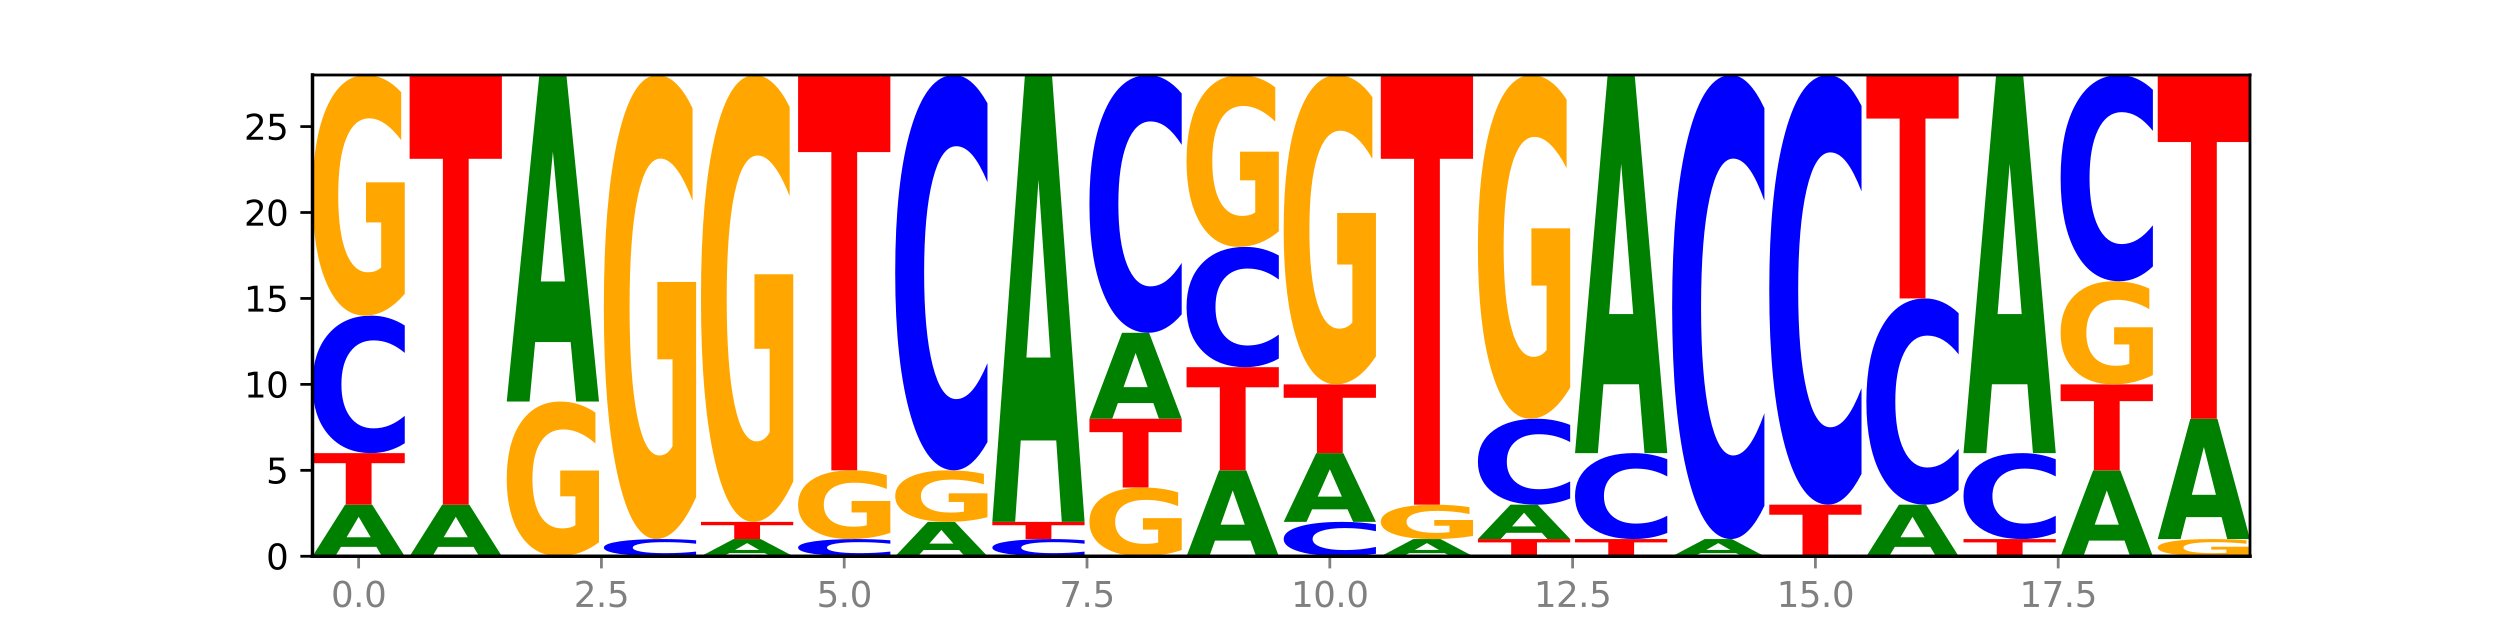 <?xml version="1.0" encoding="utf-8" standalone="no"?>
<!DOCTYPE svg PUBLIC "-//W3C//DTD SVG 1.1//EN"
  "http://www.w3.org/Graphics/SVG/1.1/DTD/svg11.dtd">
<svg xmlns:xlink="http://www.w3.org/1999/xlink" width="720pt" height="180pt" viewBox="0 0 720 180" xmlns="http://www.w3.org/2000/svg" version="1.1">
 <defs>
  <style type="text/css">*{stroke-linejoin: round; stroke-linecap: butt}</style>
 </defs>
 <g id="figure_1">
  <g id="patch_1">
   <path d="M 0 180 
L 720 180 
L 720 0 
L 0 0 
z
" style="fill: #ffffff"/>
  </g>
  <g id="axes_1">
   <g id="patch_2">
    <path d="M 90 160.2 
L 648 160.2 
L 648 21.6 
L 90 21.6 
z
" style="fill: #ffffff"/>
   </g>
   <g id="line2d_1">
    <path d="M 90 160.2 
L 648 160.2 
" clip-path="url(#pbd5ab7af3d)" style="fill: none; stroke: #000000; stroke-width: 0.5; stroke-linecap: square"/>
   </g>
   <g id="patch_3">
    <path d="M 108.406 157.495 
L 98.187 157.495 
L 96.574 160.2 
L 90 160.2 
L 99.388 145.35 
L 107.184 145.35 
L 116.571 160.2 
L 110.003 160.2 
L 108.406 157.495 
z
M 99.817 154.739 
L 106.76 154.739 
L 103.294 148.832 
L 99.817 154.739 
z
" clip-path="url(#pbd5ab7af3d)" style="fill: #008000"/>
   </g>
   <g id="patch_4">
    <path d="M 90 130.5 
L 116.571 130.5 
L 116.571 133.396 
L 107.012 133.396 
L 107.012 145.35 
L 99.578 145.35 
L 99.578 133.396 
L 90 133.396 
L 90 130.5 
z
" clip-path="url(#pbd5ab7af3d)" style="fill: #ff0000"/>
   </g>
   <g id="patch_5">
    <path d="M 116.571 127.661 
Q 114.349 129.068 111.945 129.78 
Q 109.542 130.5 106.924 130.5 
Q 99.118 130.5 94.559 125.167 
Q 90 119.833 90 110.712 
Q 90 101.559 94.559 96.233 
Q 99.118 90.9 106.924 90.9 
Q 109.542 90.9 111.945 91.62 
Q 114.349 92.332 116.571 93.739 
L 116.571 101.632 
Q 114.329 99.767 112.153 98.9 
Q 109.977 98.033 107.574 98.033 
Q 103.262 98.033 100.792 101.411 
Q 98.328 104.782 98.328 110.712 
Q 98.328 116.618 100.792 119.997 
Q 103.262 123.367 107.574 123.367 
Q 109.977 123.367 112.153 122.5 
Q 114.329 121.625 116.571 119.759 
L 116.571 127.661 
z
" clip-path="url(#pbd5ab7af3d)" style="fill: #0000ff"/>
   </g>
   <g id="patch_6">
    <path d="M 116.571 84.63 
Q 113.892 87.765 111.009 89.34 
Q 108.127 90.9 105.054 90.9 
Q 98.111 90.9 94.055 81.566 
Q 90 72.233 90 56.271 
Q 90 40.124 94.127 30.862 
Q 98.26 21.6 105.447 21.6 
Q 108.216 21.6 110.753 22.86 
Q 113.296 24.105 115.547 26.567 
L 115.547 40.382 
Q 113.225 37.218 110.926 35.658 
Q 108.627 34.083 106.317 34.083 
Q 102.041 34.083 99.725 39.838 
Q 97.408 45.578 97.408 56.271 
Q 97.408 66.865 99.641 72.648 
Q 101.874 78.417 105.983 78.417 
Q 107.103 78.417 108.062 78.088 
Q 109.02 77.744 109.783 77.029 
L 109.783 64.059 
L 105.406 64.059 
L 105.406 52.507 
L 116.571 52.507 
L 116.571 84.63 
z
" clip-path="url(#pbd5ab7af3d)" style="fill: #ffa600"/>
   </g>
   <g id="patch_7">
    <path d="M 136.376 157.495 
L 126.157 157.495 
L 124.544 160.2 
L 117.97 160.2 
L 127.358 145.35 
L 135.154 145.35 
L 144.541 160.2 
L 137.973 160.2 
L 136.376 157.495 
z
M 127.787 154.739 
L 134.73 154.739 
L 131.264 148.832 
L 127.787 154.739 
z
" clip-path="url(#pbd5ab7af3d)" style="fill: #008000"/>
   </g>
   <g id="patch_8">
    <path d="M 117.97 21.6 
L 144.541 21.6 
L 144.541 45.735 
L 134.982 45.735 
L 134.982 145.35 
L 127.548 145.35 
L 127.548 45.735 
L 117.97 45.735 
L 117.97 21.6 
z
" clip-path="url(#pbd5ab7af3d)" style="fill: #ff0000"/>
   </g>
   <g id="patch_9">
    <path d="M 172.511 156.169 
Q 169.832 158.185 166.949 159.197 
Q 164.067 160.2 160.994 160.2 
Q 154.051 160.2 149.995 154.2 
Q 145.94 148.2 145.94 137.939 
Q 145.94 127.558 150.067 121.604 
Q 154.2 115.65 161.387 115.65 
Q 164.156 115.65 166.693 116.46 
Q 169.236 117.26 171.487 118.843 
L 171.487 127.724 
Q 169.165 125.69 166.866 124.687 
Q 164.567 123.675 162.257 123.675 
Q 157.981 123.675 155.664 127.374 
Q 153.348 131.064 153.348 137.939 
Q 153.348 144.749 155.581 148.467 
Q 157.814 152.175 161.923 152.175 
Q 163.043 152.175 164.002 151.964 
Q 164.96 151.743 165.723 151.283 
L 165.723 142.945 
L 161.346 142.945 
L 161.346 135.519 
L 172.511 135.519 
L 172.511 156.169 
z
" clip-path="url(#pbd5ab7af3d)" style="fill: #ffa600"/>
   </g>
   <g id="patch_10">
    <path d="M 164.346 98.517 
L 154.127 98.517 
L 152.513 115.65 
L 145.94 115.65 
L 155.328 21.6 
L 163.124 21.6 
L 172.511 115.65 
L 165.943 115.65 
L 164.346 98.517 
z
M 155.757 81.062 
L 162.7 81.062 
L 159.234 43.651 
L 155.757 81.062 
z
" clip-path="url(#pbd5ab7af3d)" style="fill: #008000"/>
   </g>
   <g id="patch_11">
    <path d="M 200.481 159.845 
Q 198.259 160.021 195.855 160.11 
Q 193.452 160.2 190.834 160.2 
Q 183.028 160.2 178.469 159.533 
Q 173.91 158.867 173.91 157.727 
Q 173.91 156.582 178.469 155.917 
Q 183.028 155.25 190.834 155.25 
Q 193.452 155.25 195.855 155.34 
Q 198.259 155.429 200.481 155.605 
L 200.481 156.592 
Q 198.238 156.358 196.063 156.25 
Q 193.887 156.142 191.483 156.142 
Q 187.172 156.142 184.702 156.564 
Q 182.238 156.985 182.238 157.727 
Q 182.238 158.465 184.702 158.887 
Q 187.172 159.308 191.483 159.308 
Q 193.887 159.308 196.063 159.2 
Q 198.238 159.091 200.481 158.857 
L 200.481 159.845 
z
" clip-path="url(#pbd5ab7af3d)" style="fill: #0000ff"/>
   </g>
   <g id="patch_12">
    <path d="M 200.481 143.158 
Q 197.801 149.204 194.919 152.241 
Q 192.037 155.25 188.964 155.25 
Q 182.021 155.25 177.965 137.25 
Q 173.91 119.249 173.91 88.466 
Q 173.91 57.325 178.037 39.462 
Q 182.169 21.6 189.357 21.6 
Q 192.126 21.6 194.663 24.029 
Q 197.206 26.431 199.457 31.18 
L 199.457 57.822 
Q 197.134 51.72 194.836 48.711 
Q 192.537 45.674 190.227 45.674 
Q 185.951 45.674 183.634 56.773 
Q 181.318 67.843 181.318 88.466 
Q 181.318 108.896 183.551 120.05 
Q 185.784 131.176 189.893 131.176 
Q 191.013 131.176 191.971 130.541 
Q 192.93 129.878 193.692 128.498 
L 193.692 103.485 
L 189.315 103.485 
L 189.315 81.206 
L 200.481 81.206 
L 200.481 143.158 
z
" clip-path="url(#pbd5ab7af3d)" style="fill: #ffa600"/>
   </g>
   <g id="patch_13">
    <path d="M 220.286 159.298 
L 210.067 159.298 
L 208.453 160.2 
L 201.88 160.2 
L 211.267 155.25 
L 219.063 155.25 
L 228.451 160.2 
L 221.883 160.2 
L 220.286 159.298 
z
M 211.697 158.38 
L 218.64 158.38 
L 215.174 156.411 
L 211.697 158.38 
z
" clip-path="url(#pbd5ab7af3d)" style="fill: #008000"/>
   </g>
   <g id="patch_14">
    <path d="M 201.88 150.3 
L 228.451 150.3 
L 228.451 151.265 
L 218.892 151.265 
L 218.892 155.25 
L 211.458 155.25 
L 211.458 151.265 
L 201.88 151.265 
L 201.88 150.3 
z
" clip-path="url(#pbd5ab7af3d)" style="fill: #ff0000"/>
   </g>
   <g id="patch_15">
    <path d="M 228.451 138.656 
Q 225.771 144.478 222.889 147.402 
Q 220.007 150.3 216.934 150.3 
Q 209.99 150.3 205.935 132.966 
Q 201.88 115.633 201.88 85.99 
Q 201.88 56.002 206.007 38.801 
Q 210.139 21.6 217.327 21.6 
Q 220.096 21.6 222.633 23.94 
Q 225.176 26.252 227.427 30.825 
L 227.427 56.48 
Q 225.104 50.605 222.806 47.707 
Q 220.507 44.782 218.197 44.782 
Q 213.921 44.782 211.604 55.47 
Q 209.288 66.131 209.288 85.99 
Q 209.288 105.663 211.521 116.404 
Q 213.754 127.118 217.863 127.118 
Q 218.983 127.118 219.941 126.506 
Q 220.9 125.868 221.662 124.539 
L 221.662 100.452 
L 217.285 100.452 
L 217.285 78.998 
L 228.451 78.998 
L 228.451 138.656 
z
" clip-path="url(#pbd5ab7af3d)" style="fill: #ffa600"/>
   </g>
   <g id="patch_16">
    <path d="M 256.421 159.845 
Q 254.198 160.021 251.795 160.11 
Q 249.392 160.2 246.774 160.2 
Q 238.968 160.2 234.409 159.533 
Q 229.85 158.867 229.85 157.727 
Q 229.85 156.582 234.409 155.917 
Q 238.968 155.25 246.774 155.25 
Q 249.392 155.25 251.795 155.34 
Q 254.198 155.429 256.421 155.605 
L 256.421 156.592 
Q 254.178 156.358 252.003 156.25 
Q 249.827 156.142 247.423 156.142 
Q 243.112 156.142 240.642 156.564 
Q 238.178 156.985 238.178 157.727 
Q 238.178 158.465 240.642 158.887 
Q 243.112 159.308 247.423 159.308 
Q 249.827 159.308 252.003 159.2 
Q 254.178 159.091 256.421 158.857 
L 256.421 159.845 
z
" clip-path="url(#pbd5ab7af3d)" style="fill: #0000ff"/>
   </g>
   <g id="patch_17">
    <path d="M 256.421 153.459 
Q 253.741 154.354 250.859 154.804 
Q 247.977 155.25 244.904 155.25 
Q 237.96 155.25 233.905 152.583 
Q 229.85 149.917 229.85 145.356 
Q 229.85 140.743 233.976 138.096 
Q 238.109 135.45 245.297 135.45 
Q 248.066 135.45 250.603 135.81 
Q 253.146 136.166 255.397 136.869 
L 255.397 140.816 
Q 253.074 139.912 250.776 139.466 
Q 248.477 139.017 246.166 139.017 
Q 241.891 139.017 239.574 140.661 
Q 237.258 142.301 237.258 145.356 
Q 237.258 148.383 239.491 150.035 
Q 241.724 151.683 245.833 151.683 
Q 246.953 151.683 247.911 151.589 
Q 248.87 151.491 249.632 151.287 
L 249.632 147.581 
L 245.255 147.581 
L 245.255 144.28 
L 256.421 144.28 
L 256.421 153.459 
z
" clip-path="url(#pbd5ab7af3d)" style="fill: #ffa600"/>
   </g>
   <g id="patch_18">
    <path d="M 229.85 21.6 
L 256.421 21.6 
L 256.421 43.804 
L 246.862 43.804 
L 246.862 135.45 
L 239.428 135.45 
L 239.428 43.804 
L 229.85 43.804 
L 229.85 21.6 
z
" clip-path="url(#pbd5ab7af3d)" style="fill: #ff0000"/>
   </g>
   <g id="patch_19">
    <path d="M 276.226 158.397 
L 266.007 158.397 
L 264.393 160.2 
L 257.82 160.2 
L 267.207 150.3 
L 275.003 150.3 
L 284.391 160.2 
L 277.823 160.2 
L 276.226 158.397 
z
M 267.636 156.559 
L 274.579 156.559 
L 271.113 152.621 
L 267.636 156.559 
z
" clip-path="url(#pbd5ab7af3d)" style="fill: #008000"/>
   </g>
   <g id="patch_20">
    <path d="M 284.391 148.956 
Q 281.711 149.628 278.829 149.966 
Q 275.947 150.3 272.874 150.3 
Q 265.93 150.3 261.875 148.3 
Q 257.82 146.3 257.82 142.88 
Q 257.82 139.419 261.946 137.435 
Q 266.079 135.45 273.267 135.45 
Q 276.036 135.45 278.573 135.72 
Q 281.116 135.987 283.367 136.514 
L 283.367 139.475 
Q 281.044 138.797 278.746 138.462 
Q 276.447 138.125 274.136 138.125 
Q 269.861 138.125 267.544 139.358 
Q 265.228 140.588 265.228 142.88 
Q 265.228 145.15 267.461 146.389 
Q 269.694 147.625 273.803 147.625 
Q 274.922 147.625 275.881 147.555 
Q 276.84 147.481 277.602 147.328 
L 277.602 144.548 
L 273.225 144.548 
L 273.225 142.073 
L 284.391 142.073 
L 284.391 148.956 
z
" clip-path="url(#pbd5ab7af3d)" style="fill: #ffa600"/>
   </g>
   <g id="patch_21">
    <path d="M 284.391 127.289 
Q 282.168 131.334 279.765 133.38 
Q 277.361 135.45 274.744 135.45 
Q 266.938 135.45 262.379 120.116 
Q 257.82 104.783 257.82 78.56 
Q 257.82 52.244 262.379 36.934 
Q 266.938 21.6 274.744 21.6 
Q 277.361 21.6 279.765 23.67 
Q 282.168 25.716 284.391 29.761 
L 284.391 52.455 
Q 282.148 47.093 279.972 44.6 
Q 277.797 42.108 275.393 42.108 
Q 271.082 42.108 268.611 51.82 
Q 266.148 61.51 266.148 78.56 
Q 266.148 95.54 268.611 105.253 
Q 271.082 114.942 275.393 114.942 
Q 277.797 114.942 279.972 112.45 
Q 282.148 109.933 284.391 104.571 
L 284.391 127.289 
z
" clip-path="url(#pbd5ab7af3d)" style="fill: #0000ff"/>
   </g>
   <g id="patch_22">
    <path d="M 312.361 159.845 
Q 310.138 160.021 307.735 160.11 
Q 305.331 160.2 302.714 160.2 
Q 294.908 160.2 290.349 159.533 
Q 285.789 158.867 285.789 157.727 
Q 285.789 156.582 290.349 155.917 
Q 294.908 155.25 302.714 155.25 
Q 305.331 155.25 307.735 155.34 
Q 310.138 155.429 312.361 155.605 
L 312.361 156.592 
Q 310.118 156.358 307.942 156.25 
Q 305.767 156.142 303.363 156.142 
Q 299.052 156.142 296.581 156.564 
Q 294.118 156.985 294.118 157.727 
Q 294.118 158.465 296.581 158.887 
Q 299.052 159.308 303.363 159.308 
Q 305.767 159.308 307.942 159.2 
Q 310.118 159.091 312.361 158.857 
L 312.361 159.845 
z
" clip-path="url(#pbd5ab7af3d)" style="fill: #0000ff"/>
   </g>
   <g id="patch_23">
    <path d="M 285.789 150.3 
L 312.361 150.3 
L 312.361 151.265 
L 302.801 151.265 
L 302.801 155.25 
L 295.368 155.25 
L 295.368 151.265 
L 285.789 151.265 
L 285.789 150.3 
z
" clip-path="url(#pbd5ab7af3d)" style="fill: #ff0000"/>
   </g>
   <g id="patch_24">
    <path d="M 304.196 126.855 
L 293.977 126.855 
L 292.363 150.3 
L 285.789 150.3 
L 295.177 21.6 
L 302.973 21.6 
L 312.361 150.3 
L 305.793 150.3 
L 304.196 126.855 
z
M 295.606 102.968 
L 302.549 102.968 
L 299.083 51.775 
L 295.606 102.968 
z
" clip-path="url(#pbd5ab7af3d)" style="fill: #008000"/>
   </g>
   <g id="patch_25">
    <path d="M 340.331 158.409 
Q 337.651 159.304 334.769 159.754 
Q 331.887 160.2 328.814 160.2 
Q 321.87 160.2 317.815 157.533 
Q 313.759 154.867 313.759 150.306 
Q 313.759 145.693 317.886 143.046 
Q 322.019 140.4 329.207 140.4 
Q 331.976 140.4 334.513 140.76 
Q 337.056 141.116 339.307 141.819 
L 339.307 145.766 
Q 336.984 144.862 334.685 144.416 
Q 332.387 143.967 330.076 143.967 
Q 325.801 143.967 323.484 145.611 
Q 321.167 147.251 321.167 150.306 
Q 321.167 153.333 323.401 154.985 
Q 325.634 156.633 329.743 156.633 
Q 330.862 156.633 331.821 156.539 
Q 332.78 156.441 333.542 156.237 
L 333.542 152.531 
L 329.165 152.531 
L 329.165 149.23 
L 340.331 149.23 
L 340.331 158.409 
z
" clip-path="url(#pbd5ab7af3d)" style="fill: #ffa600"/>
   </g>
   <g id="patch_26">
    <path d="M 313.759 120.6 
L 340.331 120.6 
L 340.331 124.462 
L 330.771 124.462 
L 330.771 140.4 
L 323.337 140.4 
L 323.337 124.462 
L 313.759 124.462 
L 313.759 120.6 
z
" clip-path="url(#pbd5ab7af3d)" style="fill: #ff0000"/>
   </g>
   <g id="patch_27">
    <path d="M 332.165 116.091 
L 321.947 116.091 
L 320.333 120.6 
L 313.759 120.6 
L 323.147 95.85 
L 330.943 95.85 
L 340.331 120.6 
L 333.763 120.6 
L 332.165 116.091 
z
M 323.576 111.498 
L 330.519 111.498 
L 327.053 101.653 
L 323.576 111.498 
z
" clip-path="url(#pbd5ab7af3d)" style="fill: #008000"/>
   </g>
   <g id="patch_28">
    <path d="M 340.331 90.528 
Q 338.108 93.166 335.705 94.5 
Q 333.301 95.85 330.684 95.85 
Q 322.878 95.85 318.319 85.85 
Q 313.759 75.85 313.759 58.748 
Q 313.759 41.585 318.319 31.6 
Q 322.878 21.6 330.684 21.6 
Q 333.301 21.6 335.705 22.95 
Q 338.108 24.284 340.331 26.922 
L 340.331 41.723 
Q 338.088 38.226 335.912 36.6 
Q 333.737 34.975 331.333 34.975 
Q 327.022 34.975 324.551 41.309 
Q 322.088 47.628 322.088 58.748 
Q 322.088 69.822 324.551 76.156 
Q 327.022 82.475 331.333 82.475 
Q 333.737 82.475 335.912 80.85 
Q 338.088 79.209 340.331 75.712 
L 340.331 90.528 
z
" clip-path="url(#pbd5ab7af3d)" style="fill: #0000ff"/>
   </g>
   <g id="patch_29">
    <path d="M 360.135 155.691 
L 349.916 155.691 
L 348.303 160.2 
L 341.729 160.2 
L 351.117 135.45 
L 358.913 135.45 
L 368.301 160.2 
L 361.733 160.2 
L 360.135 155.691 
z
M 351.546 151.098 
L 358.489 151.098 
L 355.023 141.253 
L 351.546 151.098 
z
" clip-path="url(#pbd5ab7af3d)" style="fill: #008000"/>
   </g>
   <g id="patch_30">
    <path d="M 341.729 105.75 
L 368.301 105.75 
L 368.301 111.542 
L 358.741 111.542 
L 358.741 135.45 
L 351.307 135.45 
L 351.307 111.542 
L 341.729 111.542 
L 341.729 105.75 
z
" clip-path="url(#pbd5ab7af3d)" style="fill: #ff0000"/>
   </g>
   <g id="patch_31">
    <path d="M 368.301 103.266 
Q 366.078 104.497 363.675 105.12 
Q 361.271 105.75 358.654 105.75 
Q 350.848 105.75 346.288 101.083 
Q 341.729 96.416 341.729 88.436 
Q 341.729 80.426 346.288 75.767 
Q 350.848 71.1 358.654 71.1 
Q 361.271 71.1 363.675 71.73 
Q 366.078 72.353 368.301 73.584 
L 368.301 80.491 
Q 366.058 78.859 363.882 78.1 
Q 361.706 77.341 359.303 77.341 
Q 354.992 77.341 352.521 80.298 
Q 350.058 83.246 350.058 88.436 
Q 350.058 93.604 352.521 96.56 
Q 354.992 99.509 359.303 99.509 
Q 361.706 99.509 363.882 98.75 
Q 366.058 97.984 368.301 96.352 
L 368.301 103.266 
z
" clip-path="url(#pbd5ab7af3d)" style="fill: #0000ff"/>
   </g>
   <g id="patch_32">
    <path d="M 368.301 66.621 
Q 365.621 68.861 362.739 69.985 
Q 359.856 71.1 356.784 71.1 
Q 349.84 71.1 345.785 64.433 
Q 341.729 57.766 341.729 46.365 
Q 341.729 34.831 345.856 28.216 
Q 349.989 21.6 357.177 21.6 
Q 359.946 21.6 362.483 22.5 
Q 365.025 23.389 367.276 25.148 
L 367.276 35.015 
Q 364.954 32.756 362.655 31.641 
Q 360.357 30.516 358.046 30.516 
Q 353.77 30.516 351.454 34.627 
Q 349.137 38.727 349.137 46.365 
Q 349.137 53.932 351.371 58.063 
Q 353.604 62.184 357.713 62.184 
Q 358.832 62.184 359.791 61.948 
Q 360.75 61.703 361.512 61.192 
L 361.512 51.928 
L 357.135 51.928 
L 357.135 43.676 
L 368.301 43.676 
L 368.301 66.621 
z
" clip-path="url(#pbd5ab7af3d)" style="fill: #ffa600"/>
   </g>
   <g id="patch_33">
    <path d="M 396.271 159.49 
Q 394.048 159.842 391.645 160.02 
Q 389.241 160.2 386.624 160.2 
Q 378.817 160.2 374.258 158.867 
Q 369.699 157.533 369.699 155.253 
Q 369.699 152.965 374.258 151.633 
Q 378.817 150.3 386.624 150.3 
Q 389.241 150.3 391.645 150.48 
Q 394.048 150.658 396.271 151.01 
L 396.271 152.983 
Q 394.028 152.517 391.852 152.3 
Q 389.676 152.083 387.273 152.083 
Q 382.962 152.083 380.491 152.928 
Q 378.028 153.77 378.028 155.253 
Q 378.028 156.73 380.491 157.574 
Q 382.962 158.417 387.273 158.417 
Q 389.676 158.417 391.852 158.2 
Q 394.028 157.981 396.271 157.515 
L 396.271 159.49 
z
" clip-path="url(#pbd5ab7af3d)" style="fill: #0000ff"/>
   </g>
   <g id="patch_34">
    <path d="M 388.105 146.693 
L 377.886 146.693 
L 376.273 150.3 
L 369.699 150.3 
L 379.087 130.5 
L 386.883 130.5 
L 396.271 150.3 
L 389.703 150.3 
L 388.105 146.693 
z
M 379.516 143.018 
L 386.459 143.018 
L 382.993 135.142 
L 379.516 143.018 
z
" clip-path="url(#pbd5ab7af3d)" style="fill: #008000"/>
   </g>
   <g id="patch_35">
    <path d="M 369.699 110.7 
L 396.271 110.7 
L 396.271 114.562 
L 386.711 114.562 
L 386.711 130.5 
L 379.277 130.5 
L 379.277 114.562 
L 369.699 114.562 
L 369.699 110.7 
z
" clip-path="url(#pbd5ab7af3d)" style="fill: #ff0000"/>
   </g>
   <g id="patch_36">
    <path d="M 396.271 102.638 
Q 393.591 106.669 390.709 108.694 
Q 387.826 110.7 384.754 110.7 
Q 377.81 110.7 373.755 98.7 
Q 369.699 86.7 369.699 66.178 
Q 369.699 45.416 373.826 33.508 
Q 377.959 21.6 385.147 21.6 
Q 387.916 21.6 390.453 23.22 
Q 392.995 24.821 395.246 27.987 
L 395.246 45.748 
Q 392.924 41.68 390.625 39.674 
Q 388.327 37.649 386.016 37.649 
Q 381.74 37.649 379.424 45.048 
Q 377.107 52.429 377.107 66.178 
Q 377.107 79.798 379.34 87.233 
Q 381.574 94.651 385.683 94.651 
Q 386.802 94.651 387.761 94.227 
Q 388.72 93.786 389.482 92.865 
L 389.482 76.19 
L 385.105 76.19 
L 385.105 61.337 
L 396.271 61.337 
L 396.271 102.638 
z
" clip-path="url(#pbd5ab7af3d)" style="fill: #ffa600"/>
   </g>
   <g id="patch_37">
    <path d="M 416.075 159.298 
L 405.856 159.298 
L 404.243 160.2 
L 397.669 160.2 
L 407.057 155.25 
L 414.853 155.25 
L 424.241 160.2 
L 417.672 160.2 
L 416.075 159.298 
z
M 407.486 158.38 
L 414.429 158.38 
L 410.963 156.411 
L 407.486 158.38 
z
" clip-path="url(#pbd5ab7af3d)" style="fill: #008000"/>
   </g>
   <g id="patch_38">
    <path d="M 424.241 154.354 
Q 421.561 154.802 418.679 155.027 
Q 415.796 155.25 412.724 155.25 
Q 405.78 155.25 401.725 153.917 
Q 397.669 152.583 397.669 150.303 
Q 397.669 147.996 401.796 146.673 
Q 405.929 145.35 413.117 145.35 
Q 415.886 145.35 418.423 145.53 
Q 420.965 145.708 423.216 146.06 
L 423.216 148.033 
Q 420.894 147.581 418.595 147.358 
Q 416.297 147.133 413.986 147.133 
Q 409.71 147.133 407.394 147.955 
Q 405.077 148.775 405.077 150.303 
Q 405.077 151.816 407.31 152.643 
Q 409.544 153.467 413.653 153.467 
Q 414.772 153.467 415.731 153.42 
Q 416.69 153.371 417.452 153.268 
L 417.452 151.416 
L 413.075 151.416 
L 413.075 149.765 
L 424.241 149.765 
L 424.241 154.354 
z
" clip-path="url(#pbd5ab7af3d)" style="fill: #ffa600"/>
   </g>
   <g id="patch_39">
    <path d="M 397.669 21.6 
L 424.241 21.6 
L 424.241 45.735 
L 414.681 45.735 
L 414.681 145.35 
L 407.247 145.35 
L 407.247 45.735 
L 397.669 45.735 
L 397.669 21.6 
z
" clip-path="url(#pbd5ab7af3d)" style="fill: #ff0000"/>
   </g>
   <g id="patch_40">
    <path d="M 425.639 155.25 
L 452.211 155.25 
L 452.211 156.215 
L 442.651 156.215 
L 442.651 160.2 
L 435.217 160.2 
L 435.217 156.215 
L 425.639 156.215 
L 425.639 155.25 
z
" clip-path="url(#pbd5ab7af3d)" style="fill: #ff0000"/>
   </g>
   <g id="patch_41">
    <path d="M 444.045 153.447 
L 433.826 153.447 
L 432.213 155.25 
L 425.639 155.25 
L 435.027 145.35 
L 442.823 145.35 
L 452.211 155.25 
L 445.642 155.25 
L 444.045 153.447 
z
M 435.456 151.609 
L 442.399 151.609 
L 438.933 147.671 
L 435.456 151.609 
z
" clip-path="url(#pbd5ab7af3d)" style="fill: #008000"/>
   </g>
   <g id="patch_42">
    <path d="M 452.211 143.576 
Q 449.988 144.455 447.584 144.9 
Q 445.181 145.35 442.563 145.35 
Q 434.757 145.35 430.198 142.017 
Q 425.639 138.683 425.639 132.983 
Q 425.639 127.262 430.198 123.933 
Q 434.757 120.6 442.563 120.6 
Q 445.181 120.6 447.584 121.05 
Q 449.988 121.495 452.211 122.374 
L 452.211 127.308 
Q 449.968 126.142 447.792 125.6 
Q 445.616 125.058 443.213 125.058 
Q 438.901 125.058 436.431 127.17 
Q 433.967 129.276 433.967 132.983 
Q 433.967 136.674 436.431 138.785 
Q 438.901 140.892 443.213 140.892 
Q 445.616 140.892 447.792 140.35 
Q 449.968 139.803 452.211 138.637 
L 452.211 143.576 
z
" clip-path="url(#pbd5ab7af3d)" style="fill: #0000ff"/>
   </g>
   <g id="patch_43">
    <path d="M 452.211 111.643 
Q 449.531 116.121 446.649 118.371 
Q 443.766 120.6 440.693 120.6 
Q 433.75 120.6 429.694 107.266 
Q 425.639 93.933 425.639 71.131 
Q 425.639 48.063 429.766 34.831 
Q 433.899 21.6 441.086 21.6 
Q 443.856 21.6 446.392 23.4 
Q 448.935 25.179 451.186 28.696 
L 451.186 48.431 
Q 448.864 43.911 446.565 41.682 
Q 444.266 39.433 441.956 39.433 
Q 437.68 39.433 435.364 47.654 
Q 433.047 55.854 433.047 71.131 
Q 433.047 86.264 435.28 94.526 
Q 437.513 102.767 441.622 102.767 
Q 442.742 102.767 443.701 102.297 
Q 444.66 101.806 445.422 100.784 
L 445.422 82.256 
L 441.045 82.256 
L 441.045 65.752 
L 452.211 65.752 
L 452.211 111.643 
z
" clip-path="url(#pbd5ab7af3d)" style="fill: #ffa600"/>
   </g>
   <g id="patch_44">
    <path d="M 453.609 155.25 
L 480.18 155.25 
L 480.18 156.215 
L 470.621 156.215 
L 470.621 160.2 
L 463.187 160.2 
L 463.187 156.215 
L 453.609 156.215 
L 453.609 155.25 
z
" clip-path="url(#pbd5ab7af3d)" style="fill: #ff0000"/>
   </g>
   <g id="patch_45">
    <path d="M 480.18 153.476 
Q 477.958 154.355 475.554 154.8 
Q 473.151 155.25 470.533 155.25 
Q 462.727 155.25 458.168 151.917 
Q 453.609 148.583 453.609 142.883 
Q 453.609 137.162 458.168 133.833 
Q 462.727 130.5 470.533 130.5 
Q 473.151 130.5 475.554 130.95 
Q 477.958 131.395 480.18 132.274 
L 480.18 137.208 
Q 477.938 136.042 475.762 135.5 
Q 473.586 134.958 471.183 134.958 
Q 466.871 134.958 464.401 137.07 
Q 461.937 139.176 461.937 142.883 
Q 461.937 146.574 464.401 148.685 
Q 466.871 150.792 471.183 150.792 
Q 473.586 150.792 475.762 150.25 
Q 477.938 149.703 480.18 148.537 
L 480.18 153.476 
z
" clip-path="url(#pbd5ab7af3d)" style="fill: #0000ff"/>
   </g>
   <g id="patch_46">
    <path d="M 472.015 110.662 
L 461.796 110.662 
L 460.183 130.5 
L 453.609 130.5 
L 462.997 21.6 
L 470.793 21.6 
L 480.18 130.5 
L 473.612 130.5 
L 472.015 110.662 
z
M 463.426 90.45 
L 470.369 90.45 
L 466.903 47.133 
L 463.426 90.45 
z
" clip-path="url(#pbd5ab7af3d)" style="fill: #008000"/>
   </g>
   <g id="patch_47">
    <path d="M 499.985 159.298 
L 489.766 159.298 
L 488.153 160.2 
L 481.579 160.2 
L 490.967 155.25 
L 498.763 155.25 
L 508.15 160.2 
L 501.582 160.2 
L 499.985 159.298 
z
M 491.396 158.38 
L 498.339 158.38 
L 494.873 156.411 
L 491.396 158.38 
z
" clip-path="url(#pbd5ab7af3d)" style="fill: #008000"/>
   </g>
   <g id="patch_48">
    <path d="M 508.15 145.67 
Q 505.928 150.419 503.524 152.821 
Q 501.121 155.25 498.503 155.25 
Q 490.697 155.25 486.138 137.25 
Q 481.579 119.249 481.579 88.466 
Q 481.579 57.573 486.138 39.6 
Q 490.697 21.6 498.503 21.6 
Q 501.121 21.6 503.524 24.029 
Q 505.928 26.431 508.15 31.18 
L 508.15 57.822 
Q 505.908 51.527 503.732 48.601 
Q 501.556 45.674 499.153 45.674 
Q 494.841 45.674 492.371 57.076 
Q 489.907 68.451 489.907 88.466 
Q 489.907 108.399 492.371 119.801 
Q 494.841 131.176 499.153 131.176 
Q 501.556 131.176 503.732 128.249 
Q 505.908 125.295 508.15 119.001 
L 508.15 145.67 
z
" clip-path="url(#pbd5ab7af3d)" style="fill: #0000ff"/>
   </g>
   <g id="patch_49">
    <path d="M 509.549 145.35 
L 536.12 145.35 
L 536.12 148.246 
L 526.561 148.246 
L 526.561 160.2 
L 519.127 160.2 
L 519.127 148.246 
L 509.549 148.246 
L 509.549 145.35 
z
" clip-path="url(#pbd5ab7af3d)" style="fill: #ff0000"/>
   </g>
   <g id="patch_50">
    <path d="M 536.12 136.48 
Q 533.898 140.876 531.494 143.1 
Q 529.091 145.35 526.473 145.35 
Q 518.667 145.35 514.108 128.683 
Q 509.549 112.016 509.549 83.513 
Q 509.549 54.908 514.108 38.267 
Q 518.667 21.6 526.473 21.6 
Q 529.091 21.6 531.494 23.85 
Q 533.898 26.074 536.12 30.47 
L 536.12 55.139 
Q 533.878 49.31 531.702 46.601 
Q 529.526 43.891 527.123 43.891 
Q 522.811 43.891 520.341 54.448 
Q 517.877 64.98 517.877 83.513 
Q 517.877 101.97 520.341 112.527 
Q 522.811 123.059 527.123 123.059 
Q 529.526 123.059 531.702 120.349 
Q 533.878 117.614 536.12 111.786 
L 536.12 136.48 
z
" clip-path="url(#pbd5ab7af3d)" style="fill: #0000ff"/>
   </g>
   <g id="patch_51">
    <path d="M 555.925 157.495 
L 545.706 157.495 
L 544.092 160.2 
L 537.519 160.2 
L 546.907 145.35 
L 554.702 145.35 
L 564.09 160.2 
L 557.522 160.2 
L 555.925 157.495 
z
M 547.336 154.739 
L 554.279 154.739 
L 550.813 148.832 
L 547.336 154.739 
z
" clip-path="url(#pbd5ab7af3d)" style="fill: #008000"/>
   </g>
   <g id="patch_52">
    <path d="M 564.09 141.092 
Q 561.868 143.203 559.464 144.27 
Q 557.061 145.35 554.443 145.35 
Q 546.637 145.35 542.078 137.35 
Q 537.519 129.35 537.519 115.668 
Q 537.519 101.938 542.078 93.95 
Q 546.637 85.95 554.443 85.95 
Q 557.061 85.95 559.464 87.03 
Q 561.868 88.097 564.09 90.208 
L 564.09 102.048 
Q 561.847 99.251 559.672 97.95 
Q 557.496 96.65 555.092 96.65 
Q 550.781 96.65 548.311 101.717 
Q 545.847 106.773 545.847 115.668 
Q 545.847 124.527 548.311 129.595 
Q 550.781 134.65 555.092 134.65 
Q 557.496 134.65 559.672 133.35 
Q 561.847 132.037 564.09 129.239 
L 564.09 141.092 
z
" clip-path="url(#pbd5ab7af3d)" style="fill: #0000ff"/>
   </g>
   <g id="patch_53">
    <path d="M 537.519 21.6 
L 564.09 21.6 
L 564.09 34.15 
L 554.531 34.15 
L 554.531 85.95 
L 547.097 85.95 
L 547.097 34.15 
L 537.519 34.15 
L 537.519 21.6 
z
" clip-path="url(#pbd5ab7af3d)" style="fill: #ff0000"/>
   </g>
   <g id="patch_54">
    <path d="M 565.489 155.25 
L 592.06 155.25 
L 592.06 156.215 
L 582.501 156.215 
L 582.501 160.2 
L 575.067 160.2 
L 575.067 156.215 
L 565.489 156.215 
L 565.489 155.25 
z
" clip-path="url(#pbd5ab7af3d)" style="fill: #ff0000"/>
   </g>
   <g id="patch_55">
    <path d="M 592.06 153.476 
Q 589.837 154.355 587.434 154.8 
Q 585.031 155.25 582.413 155.25 
Q 574.607 155.25 570.048 151.917 
Q 565.489 148.583 565.489 142.883 
Q 565.489 137.162 570.048 133.833 
Q 574.607 130.5 582.413 130.5 
Q 585.031 130.5 587.434 130.95 
Q 589.837 131.395 592.06 132.274 
L 592.06 137.208 
Q 589.817 136.042 587.642 135.5 
Q 585.466 134.958 583.062 134.958 
Q 578.751 134.958 576.281 137.07 
Q 573.817 139.176 573.817 142.883 
Q 573.817 146.574 576.281 148.685 
Q 578.751 150.792 583.062 150.792 
Q 585.466 150.792 587.642 150.25 
Q 589.817 149.703 592.06 148.537 
L 592.06 153.476 
z
" clip-path="url(#pbd5ab7af3d)" style="fill: #0000ff"/>
   </g>
   <g id="patch_56">
    <path d="M 583.895 110.662 
L 573.676 110.662 
L 572.062 130.5 
L 565.489 130.5 
L 574.876 21.6 
L 582.672 21.6 
L 592.06 130.5 
L 585.492 130.5 
L 583.895 110.662 
z
M 575.306 90.45 
L 582.249 90.45 
L 578.783 47.133 
L 575.306 90.45 
z
" clip-path="url(#pbd5ab7af3d)" style="fill: #008000"/>
   </g>
   <g id="patch_57">
    <path d="M 611.865 155.691 
L 601.646 155.691 
L 600.032 160.2 
L 593.459 160.2 
L 602.846 135.45 
L 610.642 135.45 
L 620.03 160.2 
L 613.462 160.2 
L 611.865 155.691 
z
M 603.276 151.098 
L 610.219 151.098 
L 606.753 141.253 
L 603.276 151.098 
z
" clip-path="url(#pbd5ab7af3d)" style="fill: #008000"/>
   </g>
   <g id="patch_58">
    <path d="M 593.459 110.7 
L 620.03 110.7 
L 620.03 115.527 
L 610.471 115.527 
L 610.471 135.45 
L 603.037 135.45 
L 603.037 115.527 
L 593.459 115.527 
L 593.459 110.7 
z
" clip-path="url(#pbd5ab7af3d)" style="fill: #ff0000"/>
   </g>
   <g id="patch_59">
    <path d="M 620.03 108.013 
Q 617.35 109.356 614.468 110.031 
Q 611.586 110.7 608.513 110.7 
Q 601.569 110.7 597.514 106.7 
Q 593.459 102.7 593.459 95.859 
Q 593.459 88.939 597.585 84.969 
Q 601.718 81 608.906 81 
Q 611.675 81 614.212 81.54 
Q 616.755 82.074 619.006 83.129 
L 619.006 89.049 
Q 616.683 87.693 614.385 87.025 
Q 612.086 86.35 609.775 86.35 
Q 605.5 86.35 603.183 88.816 
Q 600.867 91.276 600.867 95.859 
Q 600.867 100.399 603.1 102.878 
Q 605.333 105.35 609.442 105.35 
Q 610.562 105.35 611.52 105.209 
Q 612.479 105.062 613.241 104.755 
L 613.241 99.197 
L 608.864 99.197 
L 608.864 94.246 
L 620.03 94.246 
L 620.03 108.013 
z
" clip-path="url(#pbd5ab7af3d)" style="fill: #ffa600"/>
   </g>
   <g id="patch_60">
    <path d="M 620.03 76.742 
Q 617.807 78.853 615.404 79.92 
Q 613.001 81 610.383 81 
Q 602.577 81 598.018 73 
Q 593.459 65 593.459 51.318 
Q 593.459 37.588 598.018 29.6 
Q 602.577 21.6 610.383 21.6 
Q 613.001 21.6 615.404 22.68 
Q 617.807 23.747 620.03 25.858 
L 620.03 37.698 
Q 617.787 34.901 615.612 33.6 
Q 613.436 32.3 611.032 32.3 
Q 606.721 32.3 604.251 37.367 
Q 601.787 42.423 601.787 51.318 
Q 601.787 60.177 604.251 65.245 
Q 606.721 70.3 611.032 70.3 
Q 613.436 70.3 615.612 69 
Q 617.787 67.687 620.03 64.889 
L 620.03 76.742 
z
" clip-path="url(#pbd5ab7af3d)" style="fill: #0000ff"/>
   </g>
   <g id="patch_61">
    <path d="M 648 159.752 
Q 645.32 159.976 642.438 160.089 
Q 639.556 160.2 636.483 160.2 
Q 629.539 160.2 625.484 159.533 
Q 621.429 158.867 621.429 157.727 
Q 621.429 156.573 625.555 155.912 
Q 629.688 155.25 636.876 155.25 
Q 639.645 155.25 642.182 155.34 
Q 644.725 155.429 646.976 155.605 
L 646.976 156.592 
Q 644.653 156.366 642.355 156.254 
Q 640.056 156.142 637.745 156.142 
Q 633.47 156.142 631.153 156.553 
Q 628.837 156.963 628.837 157.727 
Q 628.837 158.483 631.07 158.896 
Q 633.303 159.308 637.412 159.308 
Q 638.531 159.308 639.49 159.285 
Q 640.449 159.26 641.211 159.209 
L 641.211 158.283 
L 636.834 158.283 
L 636.834 157.458 
L 648 157.458 
L 648 159.752 
z
" clip-path="url(#pbd5ab7af3d)" style="fill: #ffa600"/>
   </g>
   <g id="patch_62">
    <path d="M 639.835 148.938 
L 629.616 148.938 
L 628.002 155.25 
L 621.429 155.25 
L 630.816 120.6 
L 638.612 120.6 
L 648 155.25 
L 641.432 155.25 
L 639.835 148.938 
z
M 631.245 142.507 
L 638.189 142.507 
L 634.722 128.724 
L 631.245 142.507 
z
" clip-path="url(#pbd5ab7af3d)" style="fill: #008000"/>
   </g>
   <g id="patch_63">
    <path d="M 621.429 21.6 
L 648 21.6 
L 648 40.908 
L 638.44 40.908 
L 638.44 120.6 
L 631.007 120.6 
L 631.007 40.908 
L 621.429 40.908 
L 621.429 21.6 
z
" clip-path="url(#pbd5ab7af3d)" style="fill: #ff0000"/>
   </g>
   <g id="matplotlib.axis_1">
    <g id="xtick_1">
     <g id="line2d_2">
      <defs>
       <path id="m91b2b001b8" d="M 0 0 
L 0 3.5 
" style="stroke: #808080; stroke-width: 0.8"/>
      </defs>
      <g>
       <use xlink:href="#m91b2b001b8" x="103.286" y="160.2" style="fill: #808080; stroke: #808080; stroke-width: 0.8"/>
      </g>
     </g>
     <g id="text_1">
      <!-- 0.0 -->
      <g style="fill: #808080" transform="translate(95.334 174.798) scale(0.1 -0.1)">
       <defs>
        <path id="DejaVuSans-30" d="M 2034 4250 
Q 1547 4250 1301 3770 
Q 1056 3291 1056 2328 
Q 1056 1369 1301 889 
Q 1547 409 2034 409 
Q 2525 409 2770 889 
Q 3016 1369 3016 2328 
Q 3016 3291 2770 3770 
Q 2525 4250 2034 4250 
z
M 2034 4750 
Q 2819 4750 3233 4129 
Q 3647 3509 3647 2328 
Q 3647 1150 3233 529 
Q 2819 -91 2034 -91 
Q 1250 -91 836 529 
Q 422 1150 422 2328 
Q 422 3509 836 4129 
Q 1250 4750 2034 4750 
z
" transform="scale(0.016)"/>
        <path id="DejaVuSans-2e" d="M 684 794 
L 1344 794 
L 1344 0 
L 684 0 
L 684 794 
z
" transform="scale(0.016)"/>
       </defs>
       <use xlink:href="#DejaVuSans-30"/>
       <use xlink:href="#DejaVuSans-2e" x="63.623"/>
       <use xlink:href="#DejaVuSans-30" x="95.41"/>
      </g>
     </g>
    </g>
    <g id="xtick_2">
     <g id="line2d_3">
      <g>
       <use xlink:href="#m91b2b001b8" x="173.211" y="160.2" style="fill: #808080; stroke: #808080; stroke-width: 0.8"/>
      </g>
     </g>
     <g id="text_2">
      <!-- 2.5 -->
      <g style="fill: #808080" transform="translate(165.259 174.798) scale(0.1 -0.1)">
       <defs>
        <path id="DejaVuSans-32" d="M 1228 531 
L 3431 531 
L 3431 0 
L 469 0 
L 469 531 
Q 828 903 1448 1529 
Q 2069 2156 2228 2338 
Q 2531 2678 2651 2914 
Q 2772 3150 2772 3378 
Q 2772 3750 2511 3984 
Q 2250 4219 1831 4219 
Q 1534 4219 1204 4116 
Q 875 4013 500 3803 
L 500 4441 
Q 881 4594 1212 4672 
Q 1544 4750 1819 4750 
Q 2544 4750 2975 4387 
Q 3406 4025 3406 3419 
Q 3406 3131 3298 2873 
Q 3191 2616 2906 2266 
Q 2828 2175 2409 1742 
Q 1991 1309 1228 531 
z
" transform="scale(0.016)"/>
        <path id="DejaVuSans-35" d="M 691 4666 
L 3169 4666 
L 3169 4134 
L 1269 4134 
L 1269 2991 
Q 1406 3038 1543 3061 
Q 1681 3084 1819 3084 
Q 2600 3084 3056 2656 
Q 3513 2228 3513 1497 
Q 3513 744 3044 326 
Q 2575 -91 1722 -91 
Q 1428 -91 1123 -41 
Q 819 9 494 109 
L 494 744 
Q 775 591 1075 516 
Q 1375 441 1709 441 
Q 2250 441 2565 725 
Q 2881 1009 2881 1497 
Q 2881 1984 2565 2268 
Q 2250 2553 1709 2553 
Q 1456 2553 1204 2497 
Q 953 2441 691 2322 
L 691 4666 
z
" transform="scale(0.016)"/>
       </defs>
       <use xlink:href="#DejaVuSans-32"/>
       <use xlink:href="#DejaVuSans-2e" x="63.623"/>
       <use xlink:href="#DejaVuSans-35" x="95.41"/>
      </g>
     </g>
    </g>
    <g id="xtick_3">
     <g id="line2d_4">
      <g>
       <use xlink:href="#m91b2b001b8" x="243.135" y="160.2" style="fill: #808080; stroke: #808080; stroke-width: 0.8"/>
      </g>
     </g>
     <g id="text_3">
      <!-- 5.0 -->
      <g style="fill: #808080" transform="translate(235.184 174.798) scale(0.1 -0.1)">
       <use xlink:href="#DejaVuSans-35"/>
       <use xlink:href="#DejaVuSans-2e" x="63.623"/>
       <use xlink:href="#DejaVuSans-30" x="95.41"/>
      </g>
     </g>
    </g>
    <g id="xtick_4">
     <g id="line2d_5">
      <g>
       <use xlink:href="#m91b2b001b8" x="313.06" y="160.2" style="fill: #808080; stroke: #808080; stroke-width: 0.8"/>
      </g>
     </g>
     <g id="text_4">
      <!-- 7.5 -->
      <g style="fill: #808080" transform="translate(305.109 174.798) scale(0.1 -0.1)">
       <defs>
        <path id="DejaVuSans-37" d="M 525 4666 
L 3525 4666 
L 3525 4397 
L 1831 0 
L 1172 0 
L 2766 4134 
L 525 4134 
L 525 4666 
z
" transform="scale(0.016)"/>
       </defs>
       <use xlink:href="#DejaVuSans-37"/>
       <use xlink:href="#DejaVuSans-2e" x="63.623"/>
       <use xlink:href="#DejaVuSans-35" x="95.41"/>
      </g>
     </g>
    </g>
    <g id="xtick_5">
     <g id="line2d_6">
      <g>
       <use xlink:href="#m91b2b001b8" x="382.985" y="160.2" style="fill: #808080; stroke: #808080; stroke-width: 0.8"/>
      </g>
     </g>
     <g id="text_5">
      <!-- 10.0 -->
      <g style="fill: #808080" transform="translate(371.852 174.798) scale(0.1 -0.1)">
       <defs>
        <path id="DejaVuSans-31" d="M 794 531 
L 1825 531 
L 1825 4091 
L 703 3866 
L 703 4441 
L 1819 4666 
L 2450 4666 
L 2450 531 
L 3481 531 
L 3481 0 
L 794 0 
L 794 531 
z
" transform="scale(0.016)"/>
       </defs>
       <use xlink:href="#DejaVuSans-31"/>
       <use xlink:href="#DejaVuSans-30" x="63.623"/>
       <use xlink:href="#DejaVuSans-2e" x="127.246"/>
       <use xlink:href="#DejaVuSans-30" x="159.033"/>
      </g>
     </g>
    </g>
    <g id="xtick_6">
     <g id="line2d_7">
      <g>
       <use xlink:href="#m91b2b001b8" x="452.91" y="160.2" style="fill: #808080; stroke: #808080; stroke-width: 0.8"/>
      </g>
     </g>
     <g id="text_6">
      <!-- 12.5 -->
      <g style="fill: #808080" transform="translate(441.777 174.798) scale(0.1 -0.1)">
       <use xlink:href="#DejaVuSans-31"/>
       <use xlink:href="#DejaVuSans-32" x="63.623"/>
       <use xlink:href="#DejaVuSans-2e" x="127.246"/>
       <use xlink:href="#DejaVuSans-35" x="159.033"/>
      </g>
     </g>
    </g>
    <g id="xtick_7">
     <g id="line2d_8">
      <g>
       <use xlink:href="#m91b2b001b8" x="522.835" y="160.2" style="fill: #808080; stroke: #808080; stroke-width: 0.8"/>
      </g>
     </g>
     <g id="text_7">
      <!-- 15.0 -->
      <g style="fill: #808080" transform="translate(511.702 174.798) scale(0.1 -0.1)">
       <use xlink:href="#DejaVuSans-31"/>
       <use xlink:href="#DejaVuSans-35" x="63.623"/>
       <use xlink:href="#DejaVuSans-2e" x="127.246"/>
       <use xlink:href="#DejaVuSans-30" x="159.033"/>
      </g>
     </g>
    </g>
    <g id="xtick_8">
     <g id="line2d_9">
      <g>
       <use xlink:href="#m91b2b001b8" x="592.759" y="160.2" style="fill: #808080; stroke: #808080; stroke-width: 0.8"/>
      </g>
     </g>
     <g id="text_8">
      <!-- 17.5 -->
      <g style="fill: #808080" transform="translate(581.627 174.798) scale(0.1 -0.1)">
       <use xlink:href="#DejaVuSans-31"/>
       <use xlink:href="#DejaVuSans-37" x="63.623"/>
       <use xlink:href="#DejaVuSans-2e" x="127.246"/>
       <use xlink:href="#DejaVuSans-35" x="159.033"/>
      </g>
     </g>
    </g>
   </g>
   <g id="matplotlib.axis_2">
    <g id="ytick_1">
     <g id="line2d_10">
      <defs>
       <path id="m21d8ad88e3" d="M 0 0 
L -3.5 0 
" style="stroke: #000000; stroke-width: 0.8"/>
      </defs>
      <g>
       <use xlink:href="#m21d8ad88e3" x="90" y="160.2" style="stroke: #000000; stroke-width: 0.8"/>
      </g>
     </g>
     <g id="text_9">
      <!-- 0 -->
      <g transform="translate(76.638 163.999) scale(0.1 -0.1)">
       <use xlink:href="#DejaVuSans-30"/>
      </g>
     </g>
    </g>
    <g id="ytick_2">
     <g id="line2d_11">
      <g>
       <use xlink:href="#m21d8ad88e3" x="90" y="135.45" style="stroke: #000000; stroke-width: 0.8"/>
      </g>
     </g>
     <g id="text_10">
      <!-- 5 -->
      <g transform="translate(76.638 139.249) scale(0.1 -0.1)">
       <use xlink:href="#DejaVuSans-35"/>
      </g>
     </g>
    </g>
    <g id="ytick_3">
     <g id="line2d_12">
      <g>
       <use xlink:href="#m21d8ad88e3" x="90" y="110.7" style="stroke: #000000; stroke-width: 0.8"/>
      </g>
     </g>
     <g id="text_11">
      <!-- 10 -->
      <g transform="translate(70.275 114.499) scale(0.1 -0.1)">
       <use xlink:href="#DejaVuSans-31"/>
       <use xlink:href="#DejaVuSans-30" x="63.623"/>
      </g>
     </g>
    </g>
    <g id="ytick_4">
     <g id="line2d_13">
      <g>
       <use xlink:href="#m21d8ad88e3" x="90" y="85.95" style="stroke: #000000; stroke-width: 0.8"/>
      </g>
     </g>
     <g id="text_12">
      <!-- 15 -->
      <g transform="translate(70.275 89.749) scale(0.1 -0.1)">
       <use xlink:href="#DejaVuSans-31"/>
       <use xlink:href="#DejaVuSans-35" x="63.623"/>
      </g>
     </g>
    </g>
    <g id="ytick_5">
     <g id="line2d_14">
      <g>
       <use xlink:href="#m21d8ad88e3" x="90" y="61.2" style="stroke: #000000; stroke-width: 0.8"/>
      </g>
     </g>
     <g id="text_13">
      <!-- 20 -->
      <g transform="translate(70.275 64.999) scale(0.1 -0.1)">
       <use xlink:href="#DejaVuSans-32"/>
       <use xlink:href="#DejaVuSans-30" x="63.623"/>
      </g>
     </g>
    </g>
    <g id="ytick_6">
     <g id="line2d_15">
      <g>
       <use xlink:href="#m21d8ad88e3" x="90" y="36.45" style="stroke: #000000; stroke-width: 0.8"/>
      </g>
     </g>
     <g id="text_14">
      <!-- 25 -->
      <g transform="translate(70.275 40.249) scale(0.1 -0.1)">
       <use xlink:href="#DejaVuSans-32"/>
       <use xlink:href="#DejaVuSans-35" x="63.623"/>
      </g>
     </g>
    </g>
   </g>
   <g id="patch_64">
    <path d="M 90 160.2 
L 90 21.6 
" style="fill: none; stroke: #000000; stroke-linejoin: miter; stroke-linecap: square"/>
   </g>
   <g id="patch_65">
    <path d="M 648 160.2 
L 648 21.6 
" style="fill: none; stroke: #000000; stroke-width: 0.8; stroke-linejoin: miter; stroke-linecap: square"/>
   </g>
   <g id="patch_66">
    <path d="M 90 160.2 
L 648 160.2 
" style="fill: none; stroke: #000000; stroke-linejoin: miter; stroke-linecap: square"/>
   </g>
   <g id="patch_67">
    <path d="M 90 21.6 
L 648 21.6 
" style="fill: none; stroke: #000000; stroke-width: 0.8; stroke-linejoin: miter; stroke-linecap: square"/>
   </g>
  </g>
 </g>
 <defs>
  <clipPath id="pbd5ab7af3d">
   <rect x="90" y="21.6" width="558" height="138.6"/>
  </clipPath>
 </defs>
</svg>
